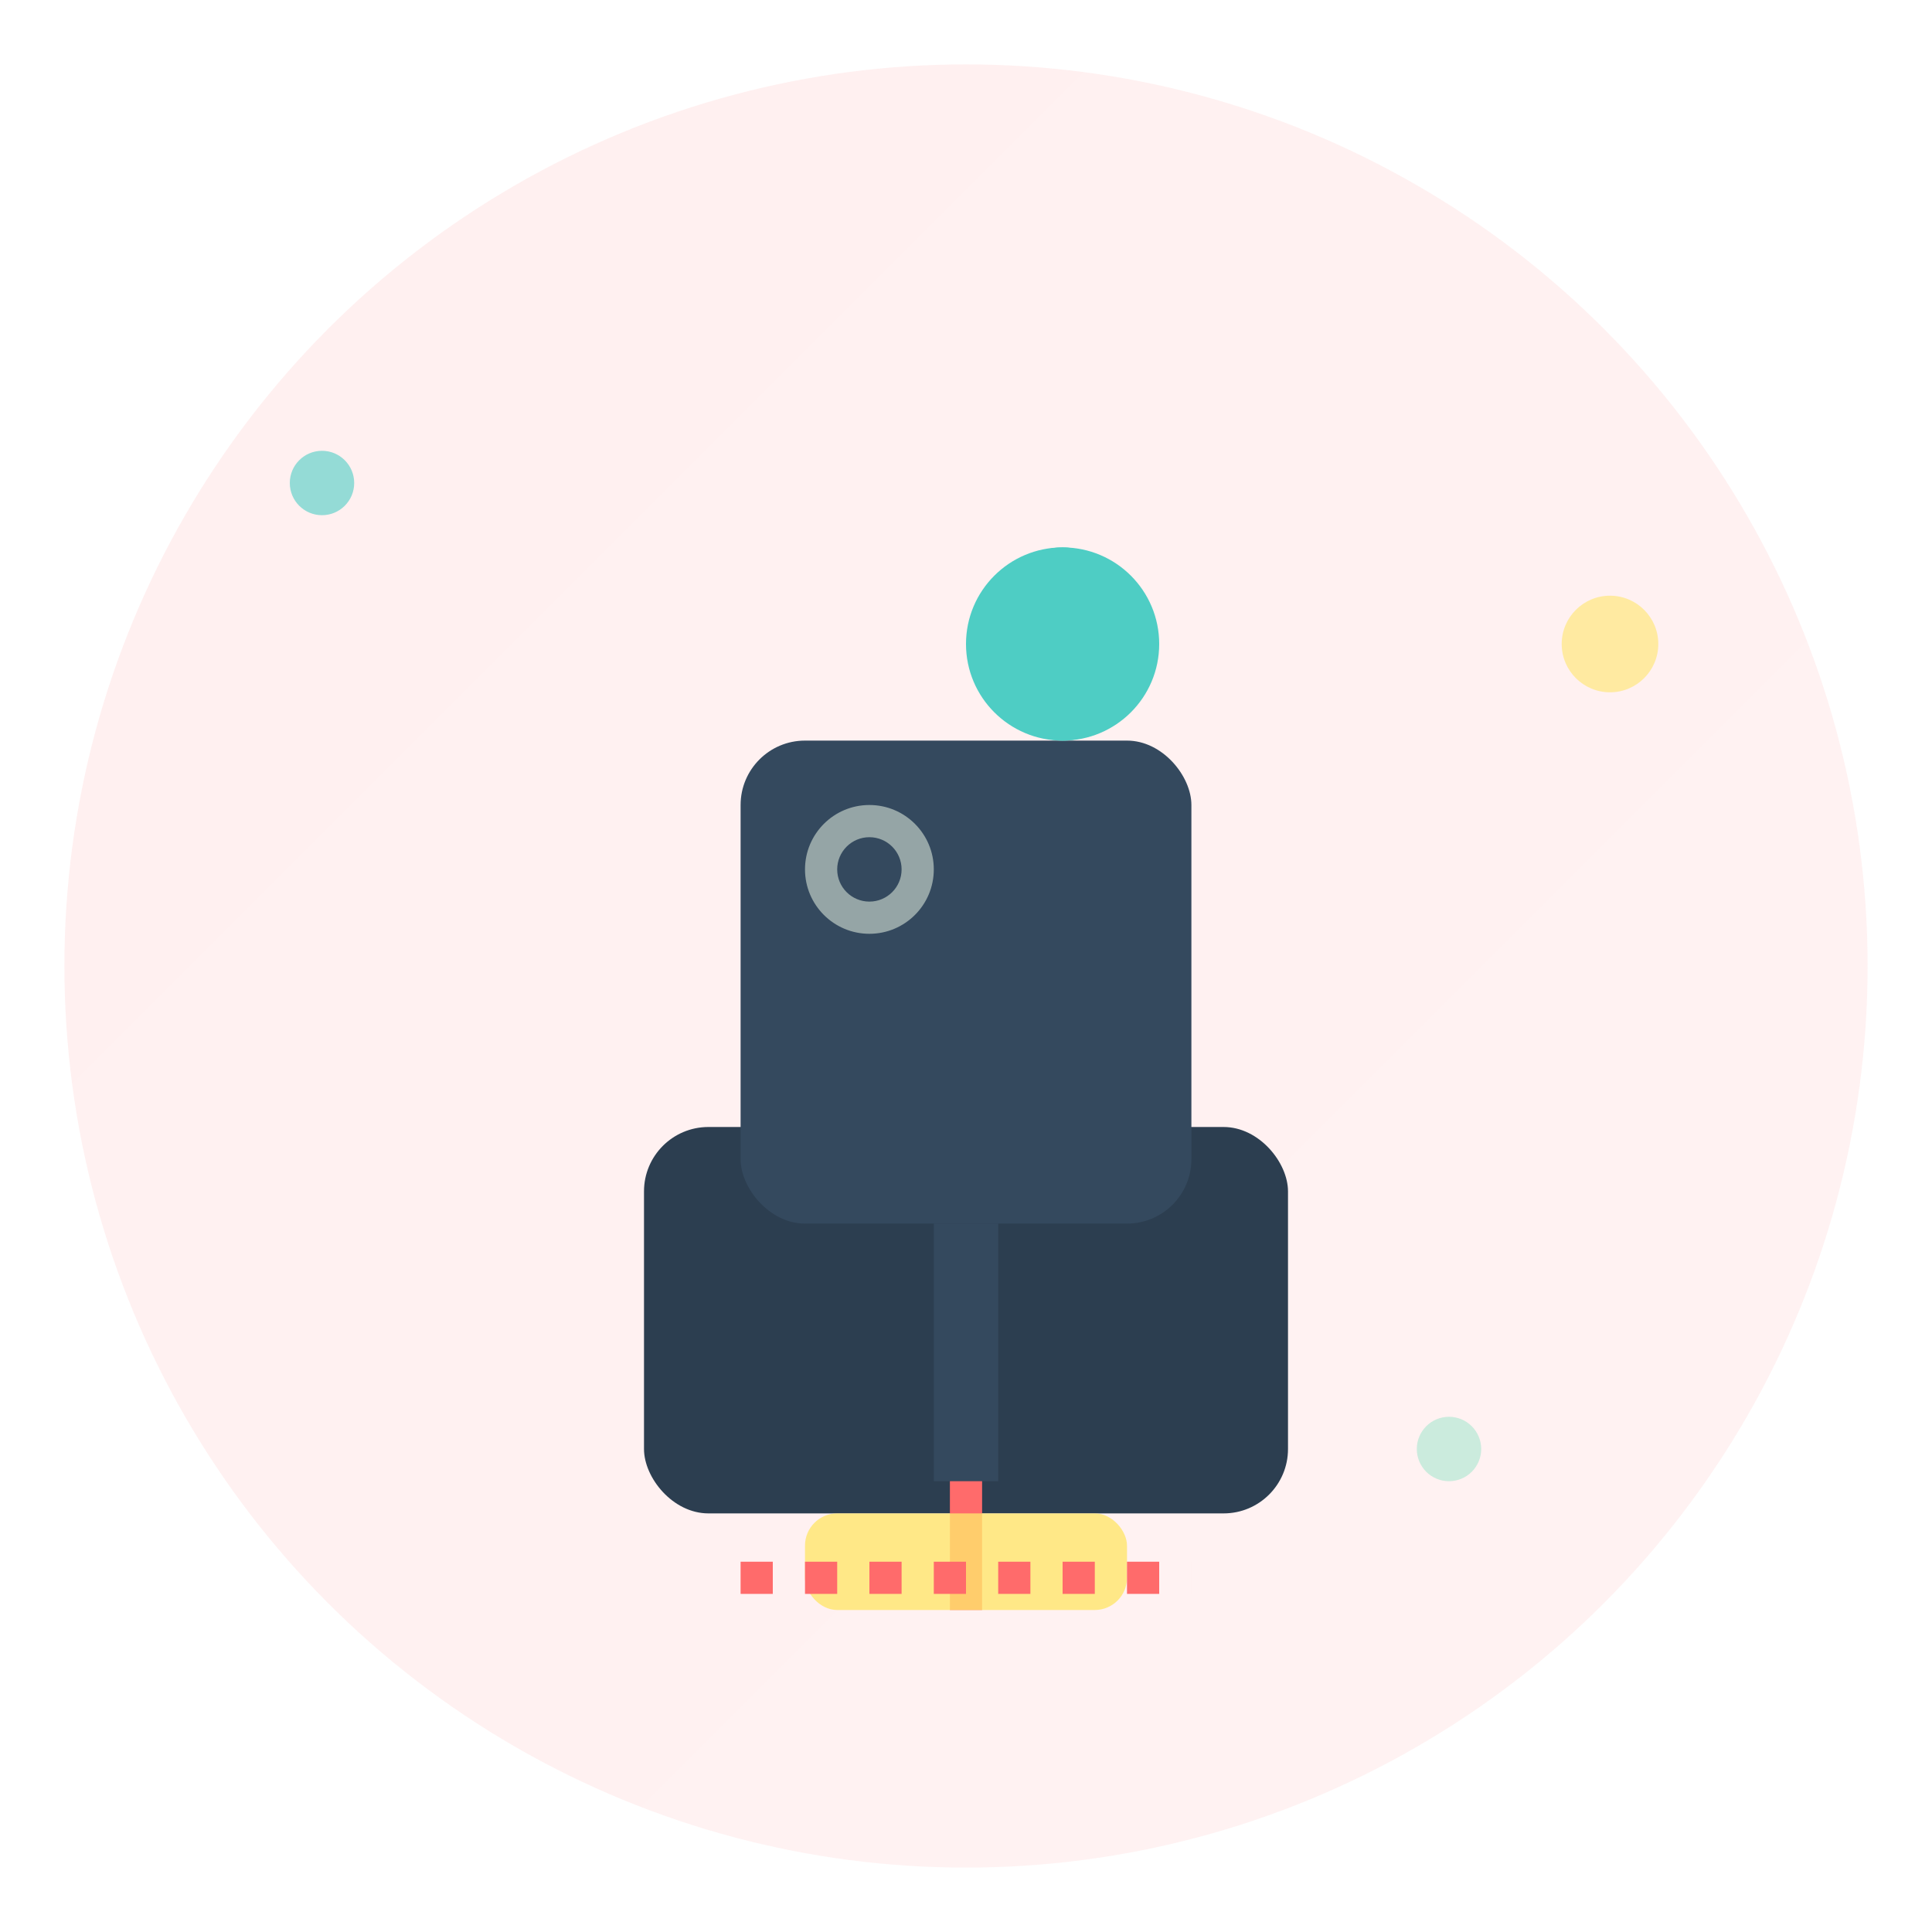<svg xmlns="http://www.w3.org/2000/svg" viewBox="0 0 60 60" fill="none">
  <defs>
    <linearGradient id="servicesGradient" x1="0%" y1="0%" x2="100%" y2="100%">
      <stop offset="0%" style="stop-color:#ff6b6b;stop-opacity:1" />
      <stop offset="100%" style="stop-color:#ff8787;stop-opacity:1" />
    </linearGradient>
  </defs>
  
  <!-- Background circle -->
  <circle cx="30" cy="30" r="28" fill="url(#servicesGradient)" opacity="0.1"/>
  
  <!-- Main sewing machine icon -->
  <g transform="translate(15, 15)">
    <!-- Machine base -->
    <rect x="5" y="20" width="20" height="12" rx="2" fill="#2c3e50"/>
    
    <!-- Machine head -->
    <rect x="8" y="8" width="14" height="15" rx="2" fill="#34495e"/>
    
    <!-- Needle area -->
    <rect x="14" y="23" width="2" height="8" fill="#34495e"/>
    <line x1="15" y1="31" x2="15" y2="35" stroke="#ff6b6b" stroke-width="1"/>
    
    <!-- Thread spool -->
    <circle cx="18" cy="5" r="3" fill="#4ecdc4"/>
    <rect x="16" y="2" width="4" height="6" rx="2" fill="#4ecdc4"/>
    
    <!-- Control dial -->
    <circle cx="12" cy="12" r="2" fill="#95a5a6"/>
    <circle cx="12" cy="12" r="1" fill="#34495e"/>
    
    <!-- Fabric under needle -->
    <rect x="10" y="32" width="10" height="3" rx="1" fill="#ffe66d" opacity="0.8"/>
    
    <!-- Stitching line -->
    <path d="M8 34L22 34" stroke="#ff6b6b" stroke-width="1" stroke-dasharray="1,1"/>
  </g>
  
  <!-- Decorative elements -->
  <circle cx="10" cy="15" r="1" fill="#4ecdc4" opacity="0.6"/>
  <circle cx="50" cy="20" r="1.5" fill="#ffe66d" opacity="0.6"/>
  <circle cx="45" cy="45" r="1" fill="#a8e6cf" opacity="0.6"/>
</svg>
